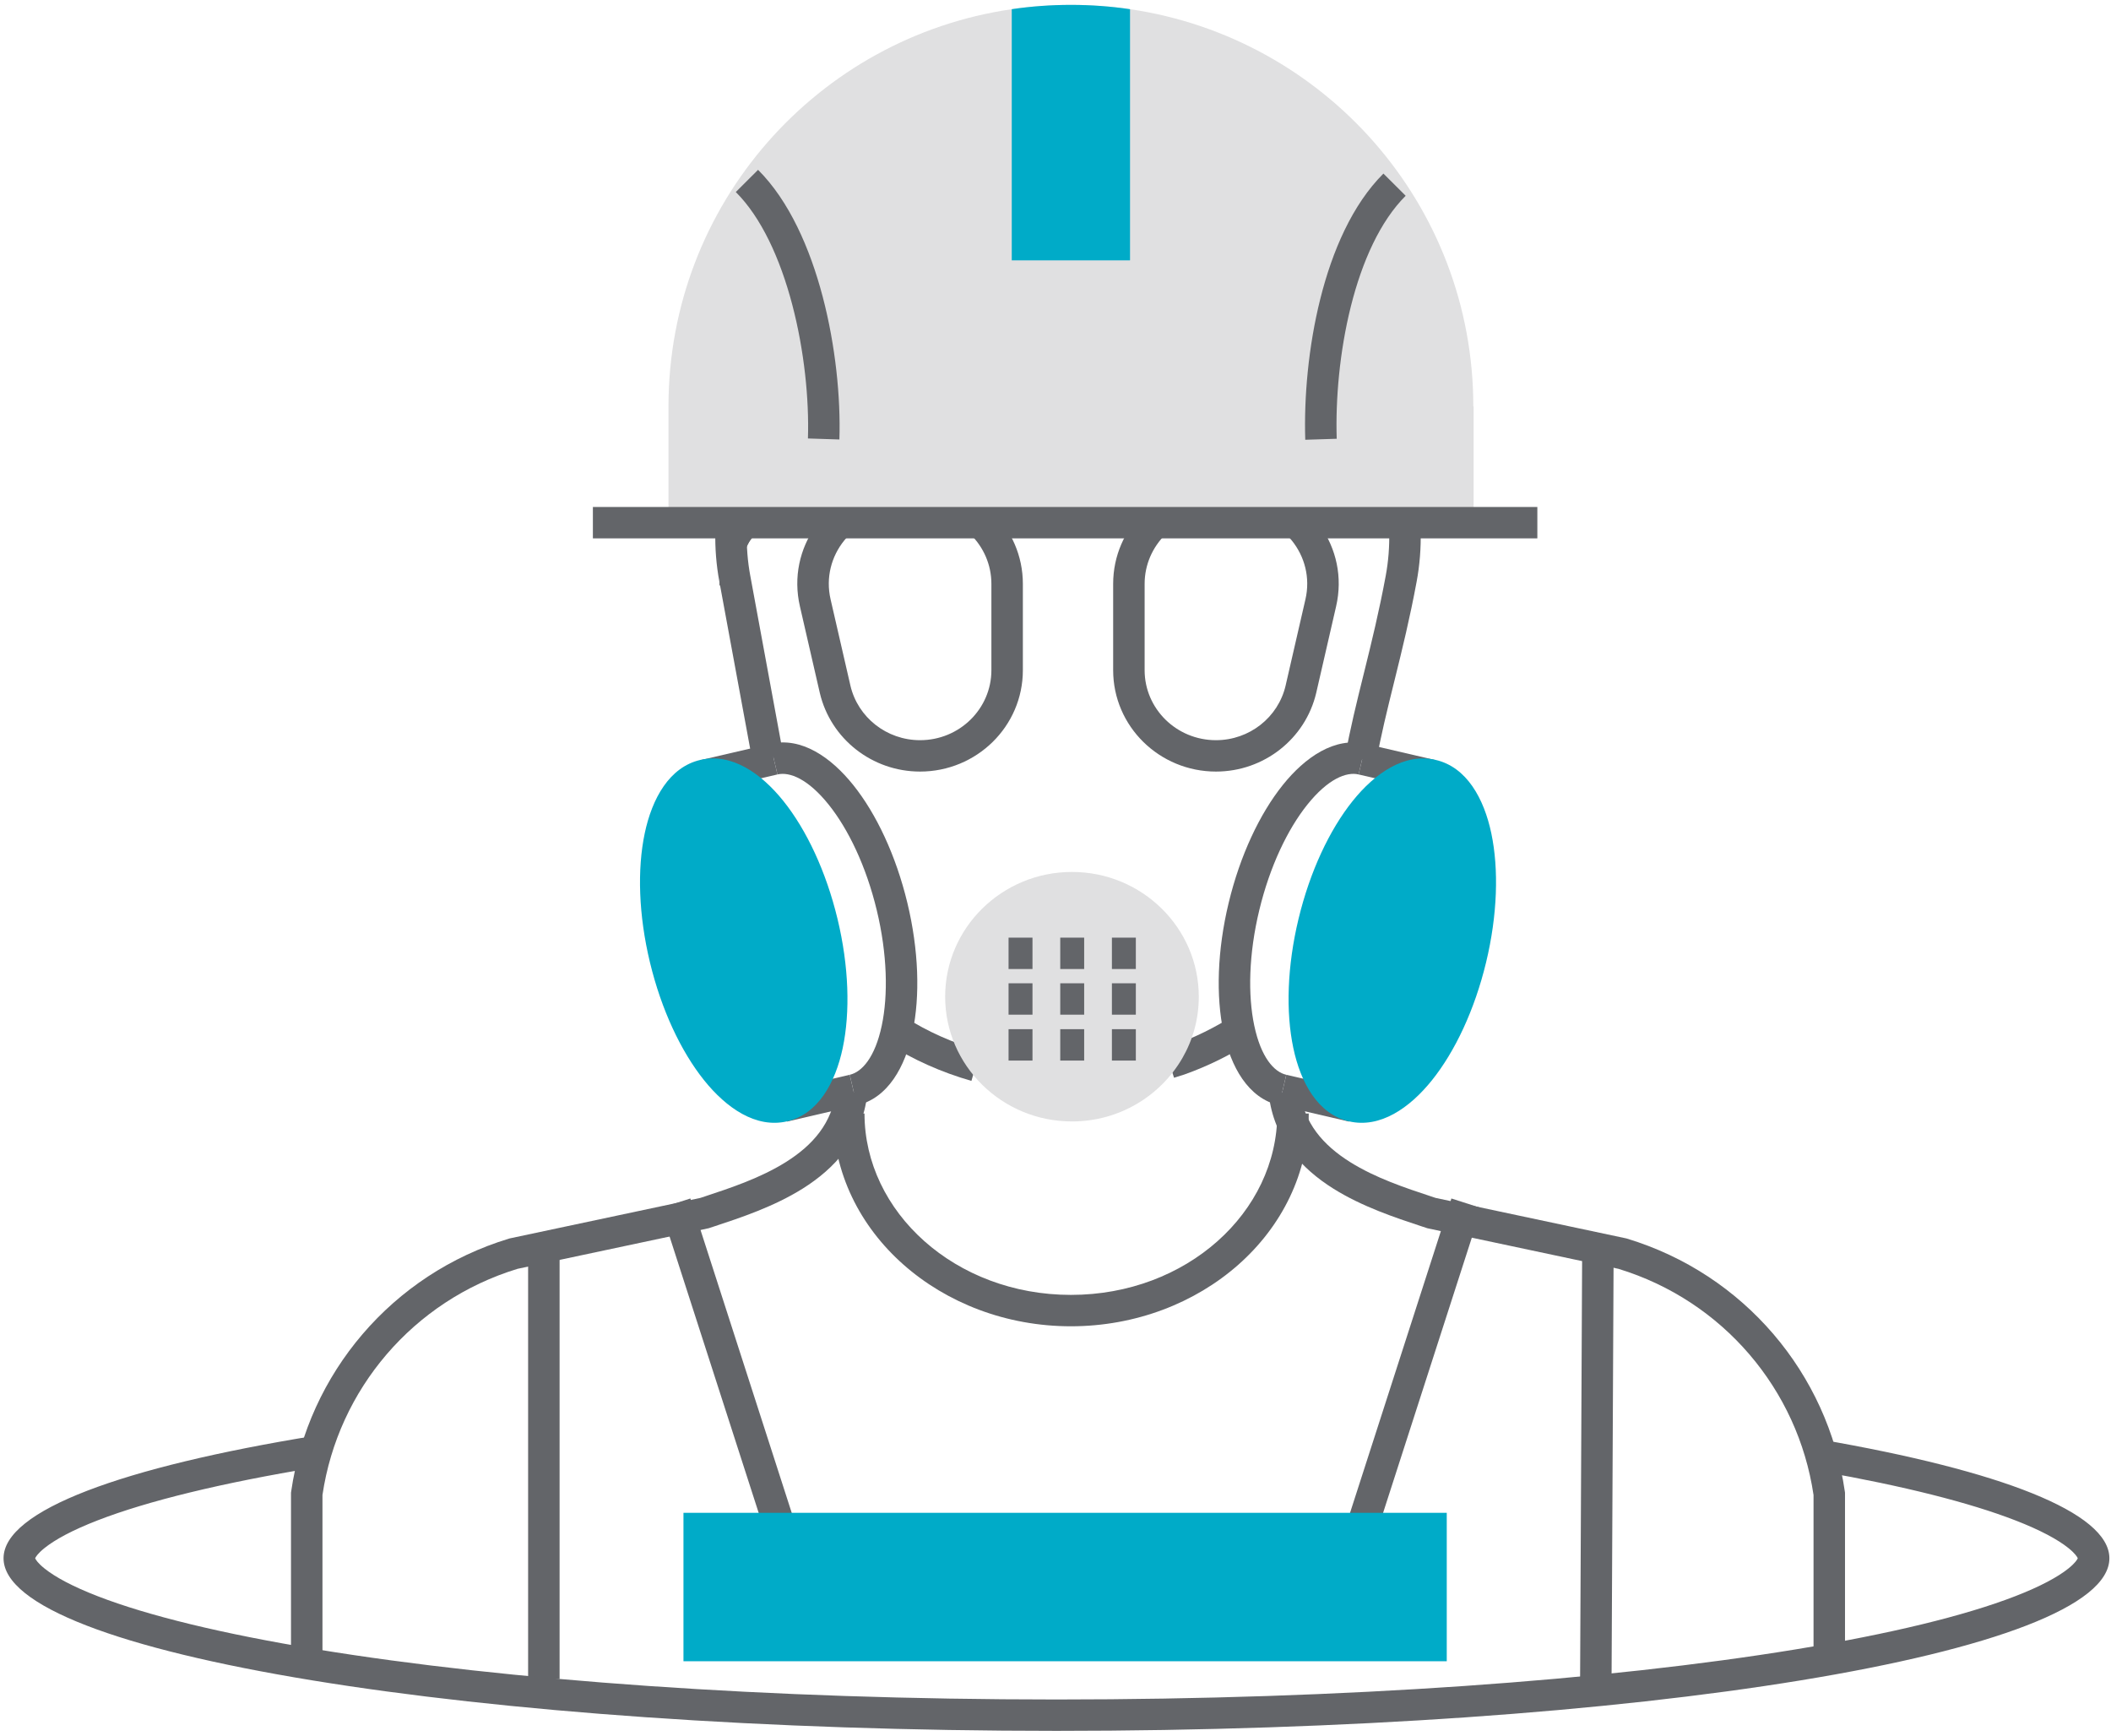 <svg width="377" height="310" viewBox="0 0 377 310" fill="none" xmlns="http://www.w3.org/2000/svg">
<path fill-rule="evenodd" clip-rule="evenodd" d="M140.359 207.536C145.151 204.527 148.658 200.553 149.303 194.764L154.888 195.383C153.988 203.465 148.994 208.738 143.354 212.279C138.198 215.516 132.2 217.496 127.74 218.969C127.387 219.085 127.043 219.199 126.71 219.31L126.561 219.359L92.421 226.611C73.764 232.312 60.379 248.15 57.589 266.997V295.411H51.969V266.594L51.997 266.396C55.036 245.293 70.011 227.544 90.9 221.214L91.014 221.179L125.082 213.943C125.345 213.855 125.612 213.767 125.881 213.678C130.433 212.172 135.811 210.393 140.359 207.536Z" fill="#636569"/>
<path fill-rule="evenodd" clip-rule="evenodd" d="M209.686 186.602C213.476 185.249 216.984 183.501 220.213 181.436L223.247 186.154C219.655 188.451 215.747 190.396 211.523 191.899L211.471 191.917L209.666 192.48L207.988 187.131L209.686 186.602Z" fill="#636569"/>
<path fill-rule="evenodd" clip-rule="evenodd" d="M173.485 193.045C168.11 191.503 163.076 189.251 158.609 186.41L161.631 181.685C165.624 184.224 170.16 186.259 175.039 187.659L173.485 193.045Z" fill="#636569"/>
<path fill-rule="evenodd" clip-rule="evenodd" d="M164.643 48.636C172.387 47.309 181.092 46.41 190.712 46.41C200.331 46.41 209.036 47.309 216.78 48.636L216.786 48.637C229.102 50.774 239.257 58.753 245.751 68.992C252.241 79.225 255.229 91.945 252.991 103.902C251.8 110.337 250.414 115.988 249.122 121.21L248.987 121.755C247.741 126.788 246.601 131.392 245.774 136.034L240.241 135.054C241.101 130.225 242.282 125.457 243.514 120.481C243.564 120.277 243.615 120.072 243.666 119.867C244.958 114.646 246.307 109.138 247.465 102.881L247.466 102.876C249.414 92.472 246.827 81.173 241.001 71.988C235.18 62.81 226.281 55.974 215.826 54.159C208.36 52.88 199.976 52.014 190.712 52.014C181.447 52.014 173.062 52.88 165.595 54.159M164.643 48.636C152.343 50.751 142.196 58.734 135.709 68.978L164.643 48.636ZM135.709 68.978C129.225 79.215 126.237 91.945 128.475 103.9L135.709 68.978ZM128.475 103.9L128.476 103.904L128.475 103.9ZM128.476 103.904L134.37 135.882L139.898 134.869L134.002 102.883L134 102.876C132.052 92.472 134.64 81.162 140.46 71.971C146.278 62.786 155.167 55.953 165.595 54.159" fill="#636569"/>
<path fill-rule="evenodd" clip-rule="evenodd" d="M147.988 143.698C144.326 139.128 141.035 137.802 138.845 138.314L137.562 132.857C143.106 131.562 148.402 135.237 152.378 140.199C156.506 145.351 160.002 152.779 162.042 161.242C164.083 169.709 164.332 177.893 162.973 184.321C161.664 190.511 158.577 196.144 153.016 197.413L151.762 191.95C153.934 191.454 156.272 188.848 157.474 183.165C158.625 177.719 158.468 170.394 156.578 162.552C154.687 154.707 151.496 148.076 147.988 143.698Z" fill="#636569"/>
<path fill-rule="evenodd" clip-rule="evenodd" d="M125.09 135.757L137.566 132.857L138.842 138.315L126.366 141.215L125.09 135.757Z" fill="#636569"/>
<path fill-rule="evenodd" clip-rule="evenodd" d="M153.025 197.411L140.549 200.311L139.273 194.852L151.749 191.952L153.025 197.411Z" fill="#636569"/>
<path d="M146.834 164.755C150.765 181.063 147.646 195.774 139.913 197.54C132.179 199.347 122.737 187.536 118.806 171.228C114.875 154.92 117.994 140.209 125.728 138.444C133.461 136.637 142.903 148.447 146.834 164.755Z" fill="#00ABC8"/>
<path fill-rule="evenodd" clip-rule="evenodd" d="M135.513 146.556C131.852 141.987 128.56 140.661 126.37 141.172L126.356 141.176L126.356 141.176C124.184 141.671 121.846 144.277 120.644 149.961C119.493 155.407 119.65 162.732 121.54 170.573C123.431 178.418 126.621 185.049 130.13 189.428C133.792 193.997 137.083 195.323 139.273 194.811L139.287 194.808C141.459 194.312 143.798 191.706 144.999 186.023C146.151 180.577 145.993 173.252 144.103 165.41C142.213 157.565 139.022 150.934 135.513 146.556ZM139.904 143.057C144.032 148.209 147.528 155.637 149.568 164.1C151.609 172.567 151.857 180.751 150.499 187.179C149.19 193.367 146.105 198.997 140.548 200.27C135.007 201.56 129.714 197.886 125.74 192.927C121.611 187.775 118.115 180.346 116.075 171.883C114.035 163.417 113.786 155.232 115.145 148.804C116.453 142.617 119.539 136.986 125.095 135.714C130.636 134.423 135.93 138.098 139.904 143.057Z" fill="#00ABC8"/>
<path fill-rule="evenodd" clip-rule="evenodd" d="M229.091 140.199C233.067 135.237 238.363 131.562 243.907 132.857L242.625 138.314C240.435 137.802 237.143 139.128 233.482 143.698C229.973 148.076 226.782 154.707 224.892 162.552C223.001 170.394 222.844 177.719 223.996 183.165C225.197 188.848 227.536 191.454 229.708 191.95L228.454 197.413C222.893 196.144 219.805 190.511 218.496 184.321C217.138 177.893 217.386 169.709 219.427 161.242C221.467 152.779 224.963 145.351 229.091 140.199Z" fill="#636569"/>
<path fill-rule="evenodd" clip-rule="evenodd" d="M255.105 141.215L242.629 138.315L243.905 132.857L256.381 135.757L255.105 141.215Z" fill="#636569"/>
<path fill-rule="evenodd" clip-rule="evenodd" d="M229.717 191.952L242.193 194.852L240.917 200.311L228.441 197.411L229.717 191.952Z" fill="#636569"/>
<path d="M234.634 164.755C230.704 181.063 233.823 195.774 241.556 197.54C249.289 199.347 258.732 187.536 262.662 171.228C266.593 154.92 263.474 140.209 255.741 138.444C248.007 136.637 238.565 148.447 234.634 164.755Z" fill="#00ABC8"/>
<path fill-rule="evenodd" clip-rule="evenodd" d="M241.568 143.057C245.542 138.098 250.835 134.423 256.376 135.714C261.933 136.986 265.019 142.617 266.327 148.804C267.685 155.232 267.437 163.417 265.396 171.883C263.356 180.346 259.86 187.775 255.732 192.927C251.758 197.886 246.464 201.56 240.923 200.27C235.367 198.997 232.281 193.367 230.973 187.179C229.614 180.751 229.863 172.567 231.904 164.1C233.944 155.637 237.439 148.209 241.568 143.057ZM245.958 146.556C242.45 150.934 239.259 157.565 237.368 165.41C235.478 173.252 235.321 180.577 236.472 186.023C237.674 191.706 240.012 194.312 242.184 194.808L242.199 194.811C244.388 195.323 247.68 193.997 251.341 189.428C254.85 185.049 258.041 178.418 259.932 170.573C261.822 162.732 261.979 155.407 260.827 149.961C259.626 144.277 257.287 141.671 255.115 141.176L255.101 141.172C252.911 140.661 249.62 141.987 245.958 146.556Z" fill="#00ABC8"/>
<path d="M214.09 178.008C214.09 181.985 213.033 185.736 211.15 188.99C207.245 195.723 199.894 200.288 191.441 200.288C178.946 200.288 168.793 190.3 168.793 178.008C168.793 165.715 178.946 155.727 191.441 155.727C203.937 155.727 214.09 165.715 214.09 178.008Z" fill="#E0E0E1"/>
<path fill-rule="evenodd" clip-rule="evenodd" d="M184.39 173.064H180.117V167.459H184.39V173.064Z" fill="#636569"/>
<path fill-rule="evenodd" clip-rule="evenodd" d="M193.62 173.064H189.348V167.459H193.62V173.064Z" fill="#636569"/>
<path fill-rule="evenodd" clip-rule="evenodd" d="M202.847 173.064H198.574V167.459H202.847V173.064Z" fill="#636569"/>
<path fill-rule="evenodd" clip-rule="evenodd" d="M184.39 181.218H180.117V175.613H184.39V181.218Z" fill="#636569"/>
<path fill-rule="evenodd" clip-rule="evenodd" d="M193.62 181.218H189.348V175.613H193.62V181.218Z" fill="#636569"/>
<path fill-rule="evenodd" clip-rule="evenodd" d="M202.847 181.218H198.574V175.613H202.847V181.218Z" fill="#636569"/>
<path fill-rule="evenodd" clip-rule="evenodd" d="M184.39 189.414H180.117V183.809H184.39V189.414Z" fill="#636569"/>
<path fill-rule="evenodd" clip-rule="evenodd" d="M193.62 189.414H189.348V183.809H193.62V189.414Z" fill="#636569"/>
<path fill-rule="evenodd" clip-rule="evenodd" d="M202.847 189.414H198.574V183.809H202.847V189.414Z" fill="#636569"/>
<path fill-rule="evenodd" clip-rule="evenodd" d="M157.954 86.421C147.658 87.962 140.433 97.841 142.858 108.306C142.857 108.305 142.858 108.307 142.858 108.306L146.403 123.729L146.406 123.74C148.33 131.958 155.757 137.8 164.31 137.8C174.413 137.8 182.672 129.73 182.672 119.698V104.273C182.672 94.241 174.413 86.171 164.31 86.171H157.954V86.421ZM163.574 91.776V91.818H160.764C152.515 91.818 146.532 99.275 148.334 107.046L148.335 107.051L151.879 122.465C151.879 122.467 151.88 122.469 151.88 122.471C153.205 128.119 158.338 132.195 164.31 132.195C171.382 132.195 177.052 126.563 177.052 119.698V104.273C177.052 97.408 171.382 91.776 164.31 91.776H163.574Z" fill="#636569"/>
<path fill-rule="evenodd" clip-rule="evenodd" d="M198.797 104.273C198.797 94.241 207.055 86.171 217.159 86.171H223.515V86.421C233.811 87.962 241.036 97.841 238.611 108.306C238.611 108.307 238.611 108.305 238.611 108.306L235.066 123.729L235.063 123.74C233.139 131.958 225.712 137.8 217.159 137.8C207.055 137.8 198.797 129.73 198.797 119.698V104.273ZM217.895 91.776H217.159C210.087 91.776 204.417 97.408 204.417 104.273V119.698C204.417 126.563 210.087 132.195 217.159 132.195C223.131 132.195 228.264 128.12 229.589 122.471C229.589 122.469 229.59 122.467 229.59 122.465L233.135 107.046C234.937 99.275 228.953 91.818 220.705 91.818H217.895V91.776Z" fill="#636569"/>
<path d="M134.112 96.151L129.897 104.558H128.492V97.552L129.897 93.349L134.112 96.151Z" fill="#636569"/>
<path fill-rule="evenodd" clip-rule="evenodd" d="M241.106 207.536C236.313 204.527 232.807 200.553 232.162 194.764L226.577 195.383C227.477 203.465 232.471 208.738 238.111 212.279C243.266 215.516 249.265 217.496 253.724 218.969C254.078 219.085 254.422 219.199 254.755 219.31L254.904 219.359L289.044 226.611C307.701 232.312 321.086 248.15 323.876 266.997V295.411H329.496V266.594L329.468 266.396C326.429 245.293 311.453 227.544 290.565 221.214L290.45 221.179L256.382 213.943C256.119 213.855 255.853 213.767 255.584 213.678C251.032 212.172 245.654 210.393 241.106 207.536Z" fill="#636569"/>
<path d="M263.169 72.593V93.451H119.383V72.593C119.383 36.476 146.017 6.678 180.689 1.643C184.141 1.129 187.695 0.872 191.25 0.872C194.805 0.872 198.359 1.129 201.811 1.643C236.482 6.729 263.117 36.476 263.117 72.593H263.169Z" fill="#E0E0E1"/>
<path fill-rule="evenodd" clip-rule="evenodd" d="M274.552 96.151H105.883V90.546H274.552V96.151Z" fill="#636569"/>
<path d="M201.81 1.643V46.494H180.688V1.643C184.139 1.129 187.694 0.872 191.249 0.872C194.803 0.872 198.358 1.129 201.81 1.643Z" fill="#00ABC8"/>
<path fill-rule="evenodd" clip-rule="evenodd" d="M99.936 221.994V299.88H94.316V221.994H99.936Z" fill="#636569"/>
<path fill-rule="evenodd" clip-rule="evenodd" d="M117.941 215.761L123.292 214.046L141.829 271.543H240.665L259.203 214.046L264.553 215.761L244.762 277.148H137.733L117.941 215.761Z" fill="#636569"/>
<path fill-rule="evenodd" clip-rule="evenodd" d="M288.183 222.008L287.807 299.893L282.187 299.866L282.562 221.981L288.183 222.008Z" fill="#636569"/>
<path fill-rule="evenodd" clip-rule="evenodd" d="M154.39 198.875C154.39 216.449 170.587 231.265 191.248 231.265C211.912 231.265 228.107 216.497 228.107 198.875H233.727C233.727 220.196 214.375 236.87 191.248 236.87C168.119 236.87 148.77 220.142 148.77 198.875H154.39Z" fill="#636569"/>
<path fill-rule="evenodd" clip-rule="evenodd" d="M141.487 54.41C139.319 46.161 135.943 38.82 131.406 34.296L135.38 30.332C140.941 35.878 144.649 44.335 146.924 52.989C149.214 61.703 150.146 70.976 149.906 78.488L144.288 78.309C144.512 71.333 143.64 62.599 141.487 54.41Z" fill="#636569"/>
<path fill-rule="evenodd" clip-rule="evenodd" d="M235.795 53.359C237.929 44.852 241.495 36.553 247.063 31L251.037 34.964C246.507 39.481 243.273 46.645 241.247 54.72C239.235 62.738 238.497 71.327 238.721 78.361L233.104 78.539C232.865 71.033 233.646 61.923 235.795 53.359Z" fill="#636569"/>
<path d="M122.059 296.694V270.184H258.374V296.694" fill="#00ABC8"/>
<path fill-rule="evenodd" clip-rule="evenodd" d="M56.272 256.413C21.912 261.999 0.633 269.743 0.633 278.302C0.633 295.327 84.821 309.128 188.672 309.128C292.524 309.128 376.712 295.327 376.712 278.302C376.712 270.091 357.126 262.629 325.194 257.105V262.794C339.956 265.387 351.726 268.36 359.899 271.528C364.418 273.279 367.509 274.968 369.372 276.459C370.617 277.457 370.972 278.078 371.067 278.302C370.972 278.526 370.617 279.148 369.372 280.145C367.509 281.637 364.418 283.325 359.899 285.077C350.917 288.558 337.592 291.804 320.725 294.569C287.08 300.084 240.39 303.523 188.672 303.523C136.955 303.523 90.264 300.084 56.62 294.569C39.753 291.804 26.427 288.558 17.446 285.077C12.926 283.325 9.835 281.637 7.973 280.145C6.728 279.148 6.372 278.526 6.277 278.302C6.372 278.078 6.728 277.457 7.973 276.459C9.835 274.968 12.926 273.279 17.446 271.528C26.365 268.071 39.569 264.846 56.272 262.093V256.413Z" fill="#636569"/>
</svg>
